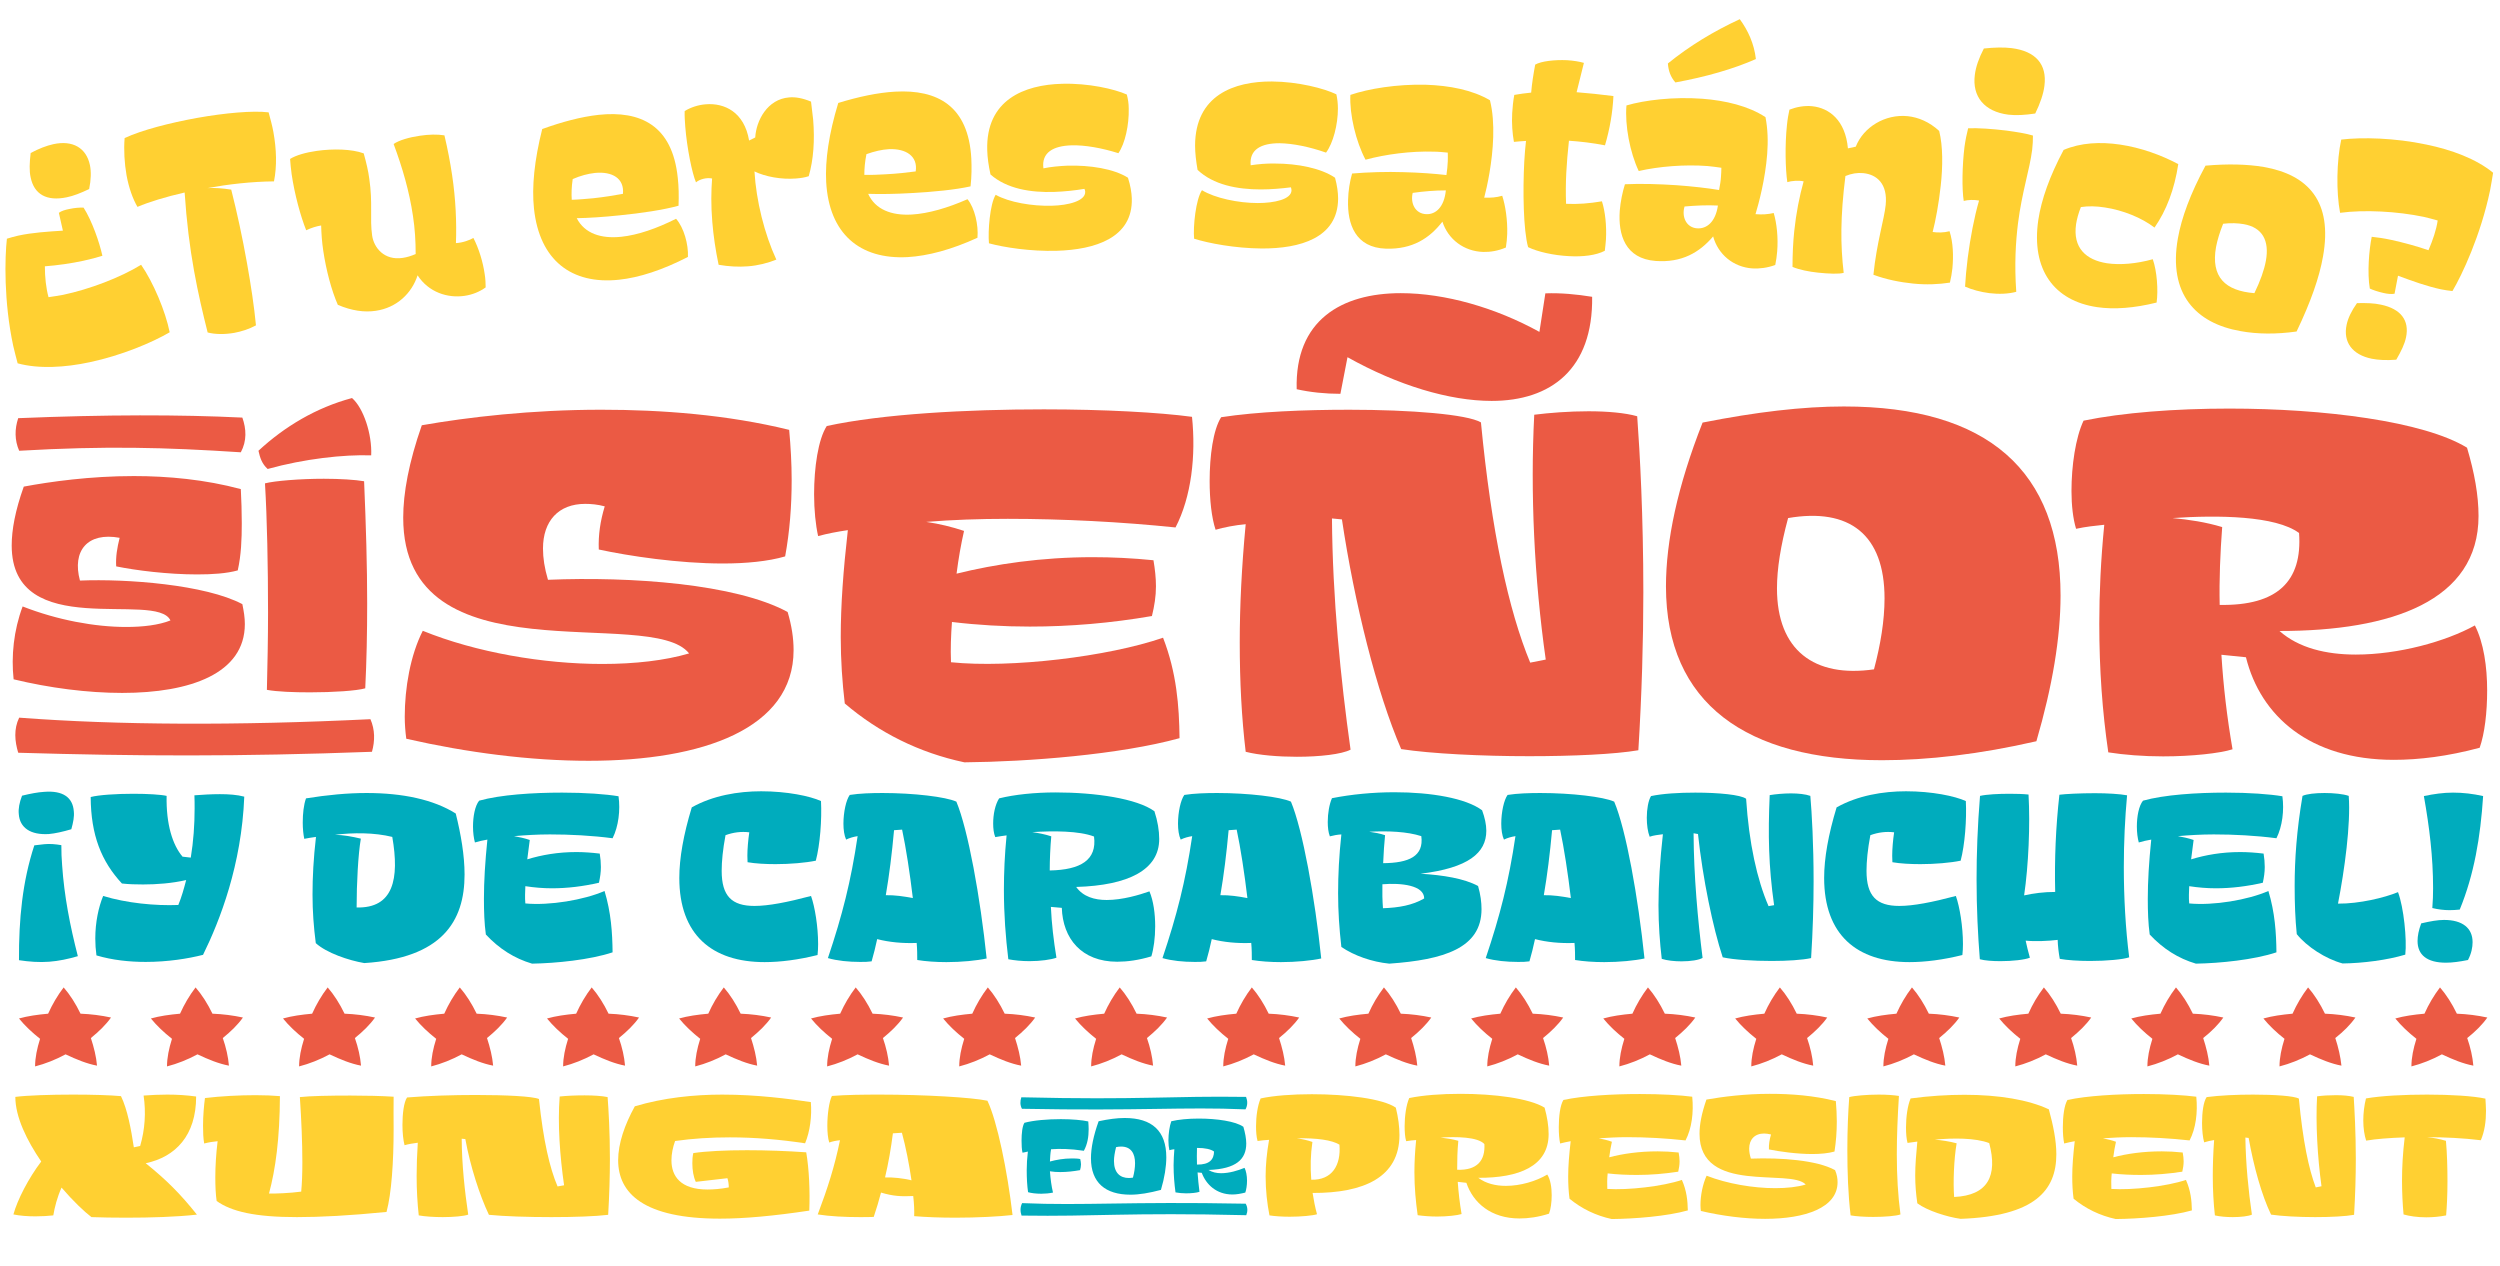<?xml version="1.0" encoding="utf-8"?>
<!-- Generator: Adobe Illustrator 16.0.0, SVG Export Plug-In . SVG Version: 6.00 Build 0)  -->
<!DOCTYPE svg PUBLIC "-//W3C//DTD SVG 1.1//EN" "http://www.w3.org/Graphics/SVG/1.1/DTD/svg11.dtd">
<svg version="1.1" id="Capa_1" xmlns="http://www.w3.org/2000/svg" xmlns:xlink="http://www.w3.org/1999/xlink" x="0px" y="0px"
	 width="1303.9px" height="660.3px" viewBox="0 0 1303.9 660.3" style="enable-background:new 0 0 1303.9 660.3;"
	 xml:space="preserve">
<style type="text/css">
<![CDATA[
	.st0{fill:#E05B32;}
	.st1{fill:#EB5A44;}
	.st2{fill:#EB5C5F;}
	.st3{fill:#F3975B;}
	.st4{fill:#5A2A11;}
	.st5{fill:#F59A33;}
	.st6{fill:#F6A233;}
	.st7{fill:#F8AA33;}
	.st8{fill:#F9AE33;}
	.st9{fill:url(#SVGID_1_);}
	.st10{fill:url(#SVGID_2_);}
	.st11{fill:url(#SVGID_3_);}
	.st12{fill:url(#SVGID_4_);}
	.st13{fill:#FAB833;}
	.st14{fill:#FCBF33;}
	.st15{fill:#FDC733;}
	.st16{opacity:0.6;}
	.st17{fill:#FEC700;}
	.st18{fill:#FEC833;}
	.st19{fill:#FECA33;}
	.st20{fill:#FFD032;}
	.st21{fill:#FFD532;}
	.st22{fill:#FFD831;}
	.st23{fill:#FFDA57;}
	.st24{fill:#FFDF43;}
	.st25{fill:#FFFFFF;}
	.st26{fill:#0099B0;}
	.st27{fill:#00A1AB;}
	.st28{fill:#00A8B2;}
	.st29{fill:#00ACBD;}
	.st30{fill:#784F38;}
]]>
</style>
<g>
	<g>
		<path class="st29" d="M25.5,435c-9.6,0.6-15.2-3.3-15.7-10.4c-0.3-2.7,0.3-6,1.7-9.6c4.5-1.1,8.2-1.8,11.5-2
			c9.8-0.8,15,2.9,15.5,10.2c0.3,2.7-0.3,5.7-1.3,9.3C32.8,433.8,28.8,434.7,25.5,435z M23.1,440.3c2.9-0.3,6,0,8.9,0.5
			c0,3.6,0.1,7,0.4,10.4c1.1,16.2,4.1,31.5,8.2,47.5c-5.1,1.5-9.9,2.5-14.9,2.9c-5.2,0.4-10.6,0-15.8-0.8c-0.1-21.5,1.8-41,8-59.9
			C19.7,440.7,21.3,440.5,23.1,440.3z"/>
		<path class="st29" d="M114.7,414.2c4.5,0,9,0.3,12.7,1.3c-1.4,35.5-12.6,64.4-21.5,82.5c-7.8,2-18.5,3.7-29.9,3.7
			c-8.4,0-17.3-0.9-25.7-3.4c-0.4-2.9-0.6-5.9-0.6-8.8c0-8.5,1.7-16.4,4.1-22.2c12.1,3.7,27.1,5.2,39.2,4.7c1.7-4.1,2.9-8.4,4.1-13
			c-7.4,1.7-15.3,2.3-22.5,2.3c-3.8,0-7.5-0.1-11-0.5c-10.7-11.5-16.2-25.2-16.3-45.1c4.1-1.1,13.4-1.7,22.2-1.7
			c7.4,0,14.4,0.4,17.4,1.1c-0.3,14.8,3.1,25.6,8.3,31.7l4.3,0.5c1.4-8.5,2-17.2,2-25.6c0-2.4,0-4.7-0.1-6.9
			C105.4,414.5,110.1,414.2,114.7,414.2z"/>
		<path class="st29" d="M242.3,456.1c0,24.5-11.8,43.6-52.3,46.2c-8.2-1.4-19.7-5.3-25.3-10.4c-1.1-8.5-1.7-16.6-1.7-25.3
			c0-9.2,0.5-18.8,1.8-30.1c-2.2,0.3-4.2,0.6-6.1,1c-0.5-2.3-0.8-5.3-0.8-8.5c0-4.6,0.5-9.3,1.7-12.6c11.1-1.8,21.7-2.8,31.6-2.8
			c18.8,0,34.9,3.4,46.5,10.7C240.4,435.1,242.3,446.2,242.3,456.1z M204.6,436.5c-9.3-2.3-20.4-2.3-29.9-1.1
			c4.5,0.1,8.9,0.9,13.5,2c-1.4,8.2-2.2,23.2-2.2,35.9C205.2,473.8,208.4,458.4,204.6,436.5z"/>
		<path class="st29" d="M315.3,464.7c3.4,11.2,4.1,21.8,4.2,32c-11.7,3.9-29.5,5.7-42,5.9c-9.2-2.7-17.2-7.8-24.1-15.2
			c-0.8-5.9-1-12-1-18.6c0-9.2,0.6-19.1,1.8-30.9c-2.4,0.4-4.5,0.9-6.5,1.5c-0.6-2.2-1-5.1-1-8.3c0-5.2,1-10.8,3.2-13.5
			c11.1-3.1,27.9-4.2,43.3-4.2c12,0,22.9,0.8,29.4,1.9c1,7.3,0,15.7-3.1,21.9c-10.7-1.4-22.2-2-32.7-2c-6.6,0-12.9,0.4-18.7,0.9
			c2.8,0.5,5.6,1.1,8.2,2c-0.4,3.2-0.8,6.6-1.3,10.1c7.5-2.3,16-3.8,25.6-3.8c3.9,0,8,0.3,12.2,0.8c0.4,2.4,0.6,4.7,0.6,7
			c0,2.8-0.4,5.3-1,8.2c-8.3,1.9-16.4,2.9-24.5,2.9c-4.7,0-9.3-0.4-13.9-1.1c-0.1,2.9-0.3,6,0,9
			C286.5,472.4,304.6,469.4,315.3,464.7z"/>
		<path class="st29" d="M398.8,501.8c-27.5,0-44.5-14.3-44.5-43.9c0-10.3,2.2-22.7,6.5-36.8c11-6.2,24.2-8.4,36.2-8.4
			c13.5,0,25.5,2.5,31.2,5.1c0.5,9.6-0.5,22.8-2.7,31.1c-5.3,1.1-13.4,1.8-21,1.8c-5.3,0-10.6-0.3-14.6-1c0-0.9-0.1-2.2-0.1-3.4
			c0-3.4,0.4-8.2,1-12.2c-4.2-0.5-8.3,0-12.4,1.5c-1.4,7.5-2,13.6-2,18.6c0,13.1,5.2,18.3,17.1,18.3c7.3,0,17.1-1.9,29.5-5.2
			c2,5.6,3.7,16,3.7,25.1c0,2-0.1,3.9-0.3,5.7C416.4,500.6,407,501.8,398.8,501.8z"/>
		<path class="st29" d="M514.6,499.9c-5,1.1-13.1,1.9-21,1.9c-5.6,0-10.8-0.4-15.2-1.1c0-2.4,0-5.5-0.3-8.9
			c-7.4,0.3-14.4-0.4-20.6-2c-0.9,4.1-1.8,7.9-2.9,11.6c-2.2,0.3-3.4,0.3-6,0.3c-5.9,0-12-0.6-16.8-2c7.5-22.3,12-39.9,15.5-63.6
			c-2,0.3-4.2,0.9-6,1.8c-1-2.2-1.4-5.2-1.4-8.3c0-6,1.4-12.4,3.3-15c5.1-0.8,11.2-1,17.1-1c16.3,0,33,2,38.5,4.5
			C504.9,432.7,511.3,468.1,514.6,499.9z M476.1,468.4c-1.5-12.7-3.6-26.4-5.6-35.7l-4.2,0.3c-1.1,12.2-2.5,23.4-4.3,33.9
			C466.7,466.8,471.4,467.5,476.1,468.4z"/>
		<path class="st29" d="M602.5,483.1c0,6.1-0.8,11.8-2,15.7c-6.6,2-12.6,2.8-17.8,2.8c-18.7,0-28.4-12.2-28.9-28.1l-5.7-0.5
			c0.4,8.7,1.4,17.4,2.9,26.5c-2.7,1-8.3,1.8-14,1.8c-4.1,0-8-0.4-11.1-1c-1.4-11.5-2.3-23.3-2.3-36.3c0-8.8,0.4-18.2,1.4-28.3
			c-2,0.3-3.9,0.5-5.9,0.9c-0.8-1.9-1.1-4.5-1.1-7.1c0-4.7,1-9.8,3.1-13.1c8-2,18.7-3.1,29.5-3.1c20.8,0,42.4,3.2,51.5,9.8
			c1.7,5.2,2.5,10.1,2.5,14.5c0,16-15.9,24.2-43.3,25c3.6,5.1,9.6,6.8,15.9,6.8c8.3,0,17.2-2.7,22.3-4.5
			C601.6,469.8,602.5,476.6,602.5,483.1z M538.4,434c3.3,0.5,6.6,1.1,9.9,2.2c-0.5,5.5-0.8,12.1-0.8,17.8
			c16.2-0.3,24.7-5.5,23.1-17.7C562.8,433.3,549.4,433.3,538.4,434z M689.1,499.9c-5,1.1-13.1,1.9-21,1.9c-5.6,0-10.8-0.4-15.2-1.1
			c0-2.4,0-5.5-0.3-8.9c-7.4,0.3-14.4-0.4-20.6-2c-0.9,4.1-1.8,7.9-2.9,11.6c-2.2,0.3-3.4,0.3-6,0.3c-5.9,0-12-0.6-16.8-2
			c7.5-22.3,12-39.9,15.5-63.6c-2,0.3-4.2,0.9-6,1.8c-1-2.2-1.4-5.2-1.4-8.3c0-6,1.4-12.4,3.3-15c5.1-0.8,11.2-1,17.1-1
			c16.3,0,33,2,38.5,4.5C679.4,432.7,685.8,468.1,689.1,499.9z M650.6,468.4c-1.5-12.7-3.6-26.4-5.6-35.7l-4.2,0.3
			c-1.1,12.2-2.5,23.4-4.3,33.9C641.2,466.8,645.9,467.5,650.6,468.4z"/>
		<path class="st29" d="M770.9,462.1c1.3,4.5,1.8,8.5,1.8,12.1c0,20.3-19.6,26.4-48.1,28.4c-9-0.9-18.2-4.1-25-8.7
			c-1.1-9.6-1.7-18.6-1.7-28.1c0-9.6,0.5-19.5,1.7-30.6c-2,0.1-4.1,0.5-6,1c-0.8-2-1.1-4.8-1.1-7.5c0-4.5,0.8-9.2,2.2-12.4
			c10.1-2,21.5-3.1,32.6-3.1c19.1,0,37.2,3.1,45.7,9.4c1.4,3.8,2.2,7.4,2.2,10.7c0,11.5-9.3,19.4-34.3,22.4
			C752.7,456.4,763.7,458.2,770.9,462.1z M714.1,433.8c2.8,0.4,5.6,0.9,8.3,1.8c-0.4,4.1-0.8,9.2-1,14.6
			c13.4-0.1,21.3-3.6,19.9-14.1C733.9,433.7,723.9,433.3,714.1,433.8z M742.8,468.6c0-6.9-12-8.2-21.8-7.4c-0.1,4.2,0,8.5,0.3,12.5
			C729.6,473.4,736.6,472.2,742.8,468.6z"/>
		<path class="st29" d="M857.7,499.9c-5,1.1-13.1,1.9-21,1.9c-5.6,0-10.8-0.4-15.2-1.1c0-2.4,0-5.5-0.3-8.9
			c-7.4,0.3-14.4-0.4-20.6-2c-0.9,4.1-1.8,7.9-2.9,11.6c-2.2,0.3-3.4,0.3-6,0.3c-5.9,0-12-0.6-16.8-2c7.5-22.3,12-39.9,15.5-63.6
			c-2,0.3-4.2,0.9-6,1.8c-1-2.2-1.4-5.2-1.4-8.3c0-6,1.4-12.4,3.3-15c5.1-0.8,11.2-1,17.1-1c16.3,0,33,2,38.5,4.5
			C848.1,432.7,854.4,468.1,857.7,499.9z M819.3,468.4c-1.5-12.7-3.6-26.4-5.6-35.7l-4.2,0.3c-1.1,12.2-2.5,23.4-4.3,33.9
			C809.8,466.8,814.6,467.5,819.3,468.4z"/>
		<path class="st29" d="M945.9,459.7c0,12.2-0.4,25.9-1.3,40c-4.5,1-12.4,1.5-20.5,1.5c-9.6,0-19.7-0.6-25.6-1.9
			c-5.1-15.4-10.4-41-12.9-64.3l-2.3-0.4c0.1,22.2,2.2,45.1,4.7,65c-1.8,1.1-6.2,1.8-11,1.8c-3.6,0-7.5-0.4-10.3-1.3
			c-1-8.5-1.7-17.8-1.7-27.9c0-11.2,0.8-23.6,2.3-37.1c-2.3,0.3-5,0.6-6.9,1.3c-1-2.5-1.5-6.2-1.5-9.9c0-4.5,0.8-9,2.2-11.3
			c6.1-1.3,14.6-1.8,23.1-1.8c12.1,0,23.7,1.1,26.5,3.2c1.5,23.1,5.7,42.2,11.7,56l2.9-0.5c-2.9-20.4-3.2-36.7-2.3-57.4
			c3.1-0.5,7.3-0.9,11.1-0.9s7.6,0.4,10.1,1.3C945,424.3,945.9,440.3,945.9,459.7z"/>
		<path class="st29" d="M995.9,501.8c-27.5,0-44.5-14.3-44.5-43.9c0-10.3,2.2-22.7,6.5-36.8c11-6.2,24.2-8.4,36.2-8.4
			c13.5,0,25.5,2.5,31.2,5.1c0.5,9.6-0.5,22.8-2.7,31.1c-5.3,1.1-13.4,1.8-21,1.8c-5.3,0-10.6-0.3-14.6-1c0-0.9-0.1-2.2-0.1-3.4
			c0-3.4,0.4-8.2,1-12.2c-4.2-0.5-8.3,0-12.4,1.5c-1.4,7.5-2,13.6-2,18.6c0,13.1,5.2,18.3,17.1,18.3c7.3,0,17.1-1.9,29.5-5.2
			c2,5.6,3.7,16,3.7,25.1c0,2-0.1,3.9-0.3,5.7C1013.5,500.6,1004.1,501.8,995.9,501.8z"/>
		<path class="st29" d="M1107.7,452.3c0,15.8,0.9,32,2.8,47c-3.1,1.1-11.7,1.9-20.4,1.9c-6,0-12-0.4-15.8-1.1
			c-0.6-3.3-1-6.6-1.1-9.9c-4.6,0.6-12,0.9-16.7,0.4c0.6,2.8,1.3,5.7,2.2,8.9c-2.7,1.1-9.2,1.8-15.3,1.8c-4.2,0-8.3-0.3-10.8-1
			c-1-12.6-1.7-26.4-1.7-41.6c0-13.4,0.5-27.6,1.8-43.6c3.6-0.8,9.7-1.1,15.5-1.1c3.4,0,7,0.1,9.8,0.4c0.9,15.9,0,36.9-2.3,52.6
			c5-1.1,10.3-1.8,16.2-1.8c-0.4-16.9,0.3-33.9,2.2-50.7c3.1-0.4,10.8-0.8,18.5-0.8c6.5,0,13.1,0.4,16.8,1.1
			C1108.3,426.7,1107.7,439.3,1107.7,452.3z"/>
		<path class="st29" d="M1183.1,464.7c3.4,11.2,4.1,21.8,4.2,32c-11.7,3.9-29.5,5.7-42,5.9c-9.2-2.7-17.2-7.8-24.1-15.2
			c-0.8-5.9-1-12-1-18.6c0-9.2,0.6-19.1,1.8-30.9c-2.4,0.4-4.5,0.9-6.5,1.5c-0.6-2.2-1-5.1-1-8.3c0-5.2,1-10.8,3.2-13.5
			c11.1-3.1,27.9-4.2,43.3-4.2c12,0,22.9,0.8,29.4,1.9c1,7.3,0,15.7-3.1,21.9c-10.7-1.4-22.2-2-32.7-2c-6.6,0-12.9,0.4-18.7,0.9
			c2.8,0.5,5.6,1.1,8.2,2c-0.4,3.2-0.8,6.6-1.3,10.1c7.5-2.3,16-3.8,25.6-3.8c3.9,0,8,0.3,12.2,0.8c0.4,2.4,0.6,4.7,0.6,7
			c0,2.8-0.4,5.3-1,8.2c-8.3,1.9-16.4,2.9-24.5,2.9c-4.7,0-9.3-0.4-13.9-1.1c-0.1,2.9-0.3,6,0,9
			C1154.4,472.4,1172.4,469.4,1183.1,464.7z"/>
		<path class="st29" d="M1254.5,497.9c-9.2,2.8-22.2,4.5-32.7,4.6c-8.9-2.4-18.7-8.8-23.9-15.3c-0.8-7.8-1.1-16-1.1-25.1
			c0-13.5,1-28.8,4.1-47c2.2-1,6.6-1.5,11.5-1.5c4.7,0,9.8,0.5,12.6,1.5c1.1,14.9-2.2,38.8-5.6,56.2c11.1,0.1,24.3-3.1,31.3-6
			C1253.7,473.2,1255.4,490,1254.5,497.9z"/>
		<path class="st29" d="M1274.7,479.8c9.7,0,14.9,4.3,14.9,11.6c0,2.7-0.6,5.9-2.4,9.3c-4.5,0.9-8.2,1.4-11.5,1.4
			c-9.9,0-14.8-4.1-14.8-11.3c0-2.7,0.6-5.7,1.9-9.2C1267.5,480.5,1271.4,479.8,1274.7,479.8z M1277.5,474.7c-2.9,0-6-0.4-8.9-1.1
			c0.3-3.6,0.4-7,0.4-10.4c0-16.2-1.9-31.7-4.8-48c5.2-1.1,10.2-1.8,15.2-1.8c5.2,0,10.4,0.6,15.7,1.8c-1.4,21.5-4.7,40.9-12.2,59.2
			C1281,474.6,1279.3,474.7,1277.5,474.7z"/>
	</g>
</g>
<g>
	<path class="st1" d="M127.7,325.5c0,25.7-28.3,35.9-64,35.9c-18.1,0-38-2.6-56.6-7.1c-1.3-12.1,0-25.4,4.7-38
		c18.1,7.1,37.7,10.7,54,10.7c8.9,0,17-1,23.1-3.4c-7.3-15.7-82.8,11.5-82.8-39.1c0-8.1,1.8-18.1,6.3-30.7
		c13.9-2.6,34.6-5.5,57.4-5.5c17.8,0,37.2,1.8,55.8,6.8c0.3,6,0.5,11.8,0.5,17.8c0,8.4-0.3,16.5-2.1,24.6
		c-5.8,1.6-13.1,2.1-21.2,2.1c-15.2,0-32-2.1-42.2-4.2c-0.3-5,0.5-9.7,1.8-14.9c-16.8-3.1-24.9,6.8-20.7,22.3
		c24.4-1,65.5,2.1,84.7,12.3C127.2,319,127.7,322.1,127.7,325.5z M9.5,392.6c-1.8-6-2.4-12.3,0.5-18.3c51.4,3.9,113.2,4.2,183.2,0.8
		c2.4,5.5,2.4,11.3,0.8,17C124.3,394.7,70.6,394.4,9.5,392.6z M126.4,217.8c2.1,6,2.4,12.1-0.8,18.1c-39.8-2.6-70.5-3.4-115.6-0.8
		c-2.4-5.5-2.4-11.3-0.5-17C55.6,216.2,93.6,216.2,126.4,217.8z M134.8,235.1c13.6-12.6,30.1-22.5,48.8-27.5
		c6,5.2,10.5,18.9,10,29.9c-14.4-0.5-34.9,1.8-54,7.1C136.6,241.9,135.6,238.7,134.8,235.1z M139.8,319.5c0-24.4-0.5-49-1.6-67.4
		c5-1.3,18.3-2.4,30.7-2.4c8.4,0,16.3,0.5,21,1.3c1,23.6,1.6,44.3,1.6,63.7c0,15.5-0.3,29.9-1,44.3c-4.5,1.3-16.8,2.1-28.8,2.1
		c-8.4,0-17-0.3-22.5-1.3C139.5,347,139.8,333.1,139.8,319.5z"/>
	<path class="st1" d="M413.9,339.1c0,40.9-47.2,57.7-106.9,57.7c-30.1,0-63.2-4.2-95.1-11.5c-0.5-3.7-0.8-7.6-0.8-11.5
		c0-14.9,2.9-32,9.4-44.8c27.8,11.3,62.9,17.3,93.6,17.3c17,0,32.8-1.8,45.3-5.5c-19.9-25.4-149.1,14.7-149.1-70.8
		c0-12.8,2.9-28.8,9.7-48.2c23.9-4.2,57.1-8.1,93.6-8.1c31.7,0,65.8,2.6,98,10.5c0.8,8.7,1.3,17.6,1.3,26.2c0,13.4-1,26.7-3.4,39.8
		c-8.9,2.6-20.4,3.7-32.5,3.7c-23.1,0-49-3.9-64.7-7.3c-0.3-7.6,0.8-14.9,3.1-22.5c-3.7-1-7.1-1.3-10.2-1.3c-13.9,0-22,8.9-22,23.3
		c0,5,0.8,10.2,2.6,16.3c43.2-1.8,98,2.1,125,16.8C412.9,326.3,413.9,332.8,413.9,339.1z"/>
	<path class="st1" d="M606.6,332.6c7.1,18.3,8.4,35.6,8.6,52.4c-31.2,8.6-78.9,12.3-112.2,12.6c-23.6-5-44.6-15.5-62.4-30.7
		c-1.3-11-2.1-22.5-2.1-34.6c0-16.8,1.3-34.6,3.7-55.8c-5.5,0.8-10.7,1.8-15.5,3.1c-1.3-5.8-2.1-13.6-2.1-21.8
		c0-13.9,2.1-28.6,6.6-35.6c28.8-6.3,73.1-8.7,113.2-8.7c31.5,0,60.3,1.6,77.3,3.9c2.1,20.2-0.3,41.7-8.6,57.7
		c-28-2.9-58.7-4.5-87.5-4.5c-14.7,0-29.1,0.5-42.5,1.6c6.8,1,13.4,2.6,19.7,4.7c-1.6,7.1-2.9,14.4-3.9,22.3c20.2-5,44.3-8.6,71-8.6
		c10.2,0,20.7,0.5,31.7,1.6c0.8,4.7,1.3,9.2,1.3,13.6c0,5.2-0.8,10.2-2.1,15.5c-21.5,3.7-42.7,5.5-63.7,5.5
		c-13.6,0-27.3-0.8-40.6-2.4c-0.5,6.8-0.8,13.9-0.5,21C527.1,348.6,578,342.5,606.6,332.6z"/>
	<path class="st1" d="M857.1,309c0,25.2-0.8,53.2-2.6,82.3c-12.3,2.1-34.1,3.1-56.9,3.1c-24.9,0-51.1-1.3-66.8-3.7
		c-12.8-29.6-24.4-76.3-30.9-119.8l-5.2-0.5c0.3,41.4,4.5,83.6,9.7,120.6c-4.7,2.4-16,3.7-28,3.7c-9.4,0-19.7-0.8-26.7-2.6
		c-2.1-17.6-3.1-36.4-3.1-57.1c0-18.9,1-39.3,3.1-61.6c-5.5,0.5-11.3,1.6-15.7,2.9c-2.1-6.3-3.1-15.7-3.1-25.4
		c0-13.1,1.8-26.7,6-33.3c18.9-2.9,43.5-3.9,66.8-3.9c32.2,0,61.6,2.4,68.7,6.6c5.5,57.1,14.4,98,25.7,125.3l8.1-1.6
		c-6-42.2-8.1-87-6-127.7c7.9-1,18.3-1.8,28.3-1.8c9.7,0,19.1,0.8,25.4,2.6C855.3,236.1,857.1,269.2,857.1,309z M702.8,186.3
		l-3.7,19.1c-7.9,0-15.7-0.8-22.8-2.4c-1-35.9,23.3-50.1,54.3-50.1c23.1,0,49.5,7.6,72.3,20.2L806,153c8.1-0.3,16.3,0.5,24.4,1.8
		c0.5,37.7-21.5,54.3-52.4,54.3C756,209.1,729,201,702.8,186.3z"/>
	<path class="st1" d="M981.6,396.5c-70.5,0-112.7-29.4-112.7-90.7c0-23.6,6-52.2,19.1-85.4c27.8-5.5,52.2-8.4,73.7-8.4
		c75,0,113,33.6,113,98.6c0,21.8-4.2,47.2-12.6,76C1032.5,393.4,1005.5,396.5,981.6,396.5z M982.9,312.1c0-33.3-18.3-47.4-50.3-41.9
		c-3.9,14.4-5.8,26.5-5.8,36.7c0,32.2,19.4,46.7,50.6,42.2C980.8,336.3,982.9,323.7,982.9,312.1z"/>
	<path class="st1" d="M1297.2,360.1c0,11.5-1.3,22.5-3.9,29.9c-16.8,4.5-31.7,6.3-44.8,6.3c-43.8,0-69.5-22.8-77.1-53.5l-12.8-1.3
		c1,16.3,2.9,32.5,5.8,49.3c-6.6,2.1-21.2,3.7-36.2,3.7c-10.2,0-20.4-0.8-28.6-2.1c-3.1-21.2-4.7-43.2-4.7-67.1
		c0-16.2,0.8-33.3,2.6-51.6c-4.7,0.5-9.7,1-14.7,2.1c-1.6-5.2-2.4-12.3-2.4-19.7c0-13.1,2.1-27.8,6.3-36.7c20.4-4.2,47.7-6.3,76-6.3
		c49.5,0,101.4,6.6,124,20.4c3.9,13.1,6,24.9,6,35.6c0,44.3-45.3,60-103.8,60c10,8.9,24.4,12.3,39.8,12.3c22.3,0,46.9-6.8,62.1-15.2
		C1295.4,335.2,1297.2,347.8,1297.2,360.1z M1133.1,270.2c8.6,0.8,17.3,2.1,25.9,4.7c-1,13.4-1.6,27.5-1.3,40.6
		c30.1,0.5,43.2-12.3,41.4-37.5C1186.9,268.9,1156.5,268.6,1133.1,270.2z"/>
</g>
<g>
	<g>
		<path class="st20" d="M53.4,133.4c-2.8,0.9-6.2,1.8-9.9,2.6c-6.4,1.4-13.6,2.4-20.1,2.9c0,5.6,0.6,11.3,1.9,16.1
			c2.5-0.4,4.9-0.7,7.5-1.2c13.8-2.9,29.9-9,40.8-15.7c6.3,9.1,12.7,24.2,14.9,35.2c-9.4,5.5-25.2,12.1-41.6,15.6
			c-13,2.8-26.7,3.6-37.7,0.6c-0.8-3-1.6-6.1-2.3-9.1c-5-23.3-4.4-46.2-3.3-55.9c1.9-0.6,3.8-1.1,5.9-1.6c7.4-1.6,15.4-2.1,23.3-2.6
			l-2.1-9.3c1.3-1,3.4-1.6,5.5-2c2.7-0.6,5.5-0.8,7.4-0.7C48,115.2,51.9,126.5,53.4,133.4z M27.8,75.2c10.1-2.2,17.2,1.9,19.1,10.9
			c0.7,3.4,0.6,7.6-0.4,12.5c-4.4,2.1-8.2,3.6-11.7,4.3c-10.5,2.2-17-1.6-18.8-10.3c-0.8-3.5-0.6-7.8,0-12.8
			C20.3,77.5,24.2,76,27.8,75.2z"/>
		<path class="st20" d="M142.6,68.9c1.6,8.9,1.9,17.7,0.3,25.7c-11.7,0.1-23.8,1.5-34.8,3.5c4.1-0.2,8,0.1,12.5,0.8
			c3,11.8,5.9,25.2,8.2,38.2c2.1,11.7,3.8,23.1,4.7,32.6c-3.7,2-7.6,3.2-11.3,3.9c-5.2,0.9-10.1,0.8-13.9-0.2
			c-2.5-9.9-5-20.5-7.1-32.2c-2.2-12.2-3.9-25.6-4.9-40.8c-10,2.3-18.5,4.9-24.6,7.5c-2.4-4.1-4.5-9.9-5.7-16.5
			c-1.1-6.3-1.5-13.1-1-19.4c9.1-4.2,23.5-7.9,37.8-10.5c14.6-2.6,29.1-3.9,37.3-2.9C141,62,142,65.5,142.6,68.9z"/>
		<path class="st20" d="M252.8,143c0.4,2.4,0.5,4.9,0.5,6.9c-3.2,2.3-6.9,3.8-11,4.4c-8.8,1.3-18.7-1.8-24.5-10.7
			c-3,9.3-10.8,16.9-21.8,18.5c-5.9,0.9-12.5,0-19.8-3.1c-3.3-7.5-6.1-18.1-7.6-28.2c-0.7-4.6-1-9.2-1.1-13.2
			c-2.4,0.4-5.1,1.2-7.8,2.5c-2.9-7.2-6.1-18.9-7.6-29.3c-0.4-2.8-0.6-5.4-0.8-7.9c3-1.9,8.2-3.4,13.9-4.2c8.5-1.2,18.3-1,24.5,1.3
			c1.4,5,2.4,9.3,2.9,13.2c1.9,12.7,0.2,20.8,1.5,29.7c0.9,6.2,6.2,13.1,16,11.6c2.1-0.3,4.4-1,6.7-2c0-6.8-0.4-13.2-1.4-19.8
			c-1.9-12.9-5.5-25.2-10.1-37.6c2.7-1.9,8.1-3.5,13.7-4.3c4.6-0.7,9.2-0.8,12.8-0.2c1.7,7.2,3,14,4,20.7c1.9,12.7,2.4,24.6,2,35.5
			c3.6-0.2,7.3-1.6,9.1-2.7C249.7,129.5,251.9,136.6,252.8,143z"/>
		<path class="st20" d="M358.8,134c-13.2,6.8-25.4,10.8-36,11.9c-24.7,2.6-41.4-10.1-44.3-37.1c-1.2-11.3,0.2-25.2,4.3-41.5
			c10.2-3.7,20.3-6.4,29.4-7.4c21.8-2.3,38.5,5.4,41.3,32.9c0.5,4.4,0.6,9.2,0.4,14.5c-8,2.2-19.5,3.9-30.6,5
			c-8.4,0.9-16.4,1.4-22.5,1.5c4.1,8,12.7,10.8,23.2,9.7c8.7-0.9,18.7-4.4,28.6-9.4C356.7,118.7,359.1,127.5,358.8,134z M310.3,90.2
			c-3.6,0.4-7.5,1.4-11.6,3.2c-0.6,4-0.7,7.5-0.5,10.8c3.8-0.1,7.6-0.5,11.2-0.8c5.7-0.6,11.1-1.5,15.5-2.3
			C325.7,93.1,319.4,89.3,310.3,90.2z"/>
		<path class="st20" d="M424.1,62.3c0.9,10.8,0.2,21-2.3,29.6c-2.1,0.7-4.2,1-6.7,1.2c-7.4,0.6-15.9-0.9-21.6-3.7
			c0.9,15.3,5.2,32.6,11.4,46c-4.5,1.8-9.5,3.1-14.8,3.5c-4.9,0.4-10.1,0.1-15.3-0.8c-1.6-7.6-2.7-15.1-3.3-22.4
			c-0.7-8.4-0.6-16.1-0.1-22.6c-2.7-0.6-6.4,0.3-8.4,2c-2-4.6-4.7-17.8-5.6-29.1c-0.2-2.8-0.4-5.6-0.3-8.1c3.2-1.9,7-3.2,11-3.5
			c9.7-0.8,20.1,4,22.6,18.9l3.2-1.6c0.5-8.8,6.3-20,17.7-20.9c3.3-0.3,7.1,0.4,11.4,2.2C423.4,56.1,423.8,59.4,424.1,62.3z"/>
		<path class="st20" d="M509.8,124c-13.5,6.2-25.9,9.5-36.5,10.1c-24.8,1.3-40.9-12.1-42.4-39.2c-0.6-11.3,1.4-25.1,6.3-41.2
			c10.4-3.2,20.6-5.4,29.7-5.9c21.9-1.2,38.2,7.3,39.7,34.9c0.2,4.4,0.2,9.2-0.4,14.5c-8.1,1.8-19.6,2.9-30.8,3.5
			c-8.4,0.5-16.5,0.6-22.6,0.4c3.7,8.2,12.2,11.4,22.7,10.8c8.7-0.5,18.9-3.5,29.1-8C508.4,108.5,510.4,117.5,509.8,124z
			 M463.6,77.8c-3.6,0.2-7.5,1.1-11.7,2.6c-0.8,4-1.1,7.5-1.1,10.8c3.8,0.1,7.6-0.1,11.2-0.3c5.8-0.3,11.2-0.9,15.6-1.5
			C478.8,81.5,472.6,77.4,463.6,77.8z"/>
		<path class="st20" d="M519.3,101.6c6.9,3.9,19.1,6,29.3,5.7c8.6-0.2,17.6-2.5,17.4-7.3c0-0.5-0.2-1-0.4-1.5
			c-4.8,0.8-10.2,1.4-15.8,1.6c-12.2,0.4-24.7-1.6-33.2-9.1c-1-4.6-1.6-8.8-1.7-12.6c-0.8-26.3,19.3-34.2,39-34.7
			c13.7-0.4,27.3,2.7,33.8,5.6c0.6,2.3,1,4.7,1,7.4c0.2,8.4-1.9,18.2-5.4,23.2c-8.6-2.7-17.4-4.3-24.5-4.1
			c-9.4,0.3-15.7,3.7-14.6,12c3.9-0.8,8.2-1.2,12.6-1.4c11.7-0.3,24.1,1.6,31.5,6.3c1.3,4.1,1.9,7.7,2,10.8
			c0.6,20.6-19.2,26.7-39.1,27.3c-13.8,0.4-27.7-1.8-35.4-3.9C515.2,120.6,516.3,106.4,519.3,101.6z"/>
		<path class="st20" d="M626.9,99.2c6.7,4.1,18.9,6.7,29.1,6.7c8.6,0,17.6-1.9,17.6-6.7c0-0.5-0.2-1-0.3-1.5
			c-4.8,0.6-10.2,1.1-15.8,1.1c-12.2,0-24.7-2.4-32.9-10.2c-0.8-4.6-1.3-8.9-1.3-12.7c0.1-26.3,20.4-33.5,40.1-33.4
			c13.7,0.1,27.2,3.6,33.6,6.7c0.5,2.3,0.8,4.8,0.8,7.4c0,8.4-2.5,18.1-6.2,23c-8.5-3-17.3-4.8-24.3-4.9c-9.4,0-15.8,3.2-15,11.5
			c4-0.6,8.2-1,12.7-0.9c11.7,0,24,2.4,31.3,7.4c1.1,4.1,1.6,7.7,1.6,10.9c-0.1,20.6-20,26.1-39.9,26c-13.8-0.1-27.6-2.7-35.2-5.1
			C622.2,118.1,623.7,103.9,626.9,99.2z"/>
		<path class="st20" d="M786.1,122c-0.1,2.3-0.3,4.8-0.7,7.1c-4,1.7-8,2.4-11.8,2.3c-10-0.3-18.3-6.5-21.3-15.8
			c-6.7,8.7-15.7,14.5-29.4,14.1c-16-0.5-20.2-12.8-19.8-25.3c0.1-4.8,0.9-9.7,2.1-13.9c8.3-0.7,18-1,27-0.7
			c8.2,0.2,16.1,0.8,22.2,1.5c0.4-2.6,0.6-4.9,0.7-7.1c0-1.5,0.1-3,0-4.6c-2.3-0.2-4.8-0.5-7.2-0.5c-12-0.4-25.4,1.4-35.7,4.2
			c-5-9.4-8.4-23.6-7.9-33.8c9.3-3.2,24.4-5.7,39.4-5.3c12.2,0.4,24.3,2.7,33.4,8.1c1.5,6,1.9,12.6,1.7,19.2
			c-0.4,13.2-3.2,25.9-4.7,31.6c3.6,0.1,6.3-0.1,9.4-1C785.2,107.3,786.3,114.8,786.1,122z M754.1,99.3c-5.9,0-11.5,0.5-17.3,1.3
			c-1.3,5.4,1.3,10.9,7.1,11.1C748.7,111.9,753.2,108.2,754.1,99.3z"/>
		<path class="st20" d="M835.5,105c1.7,5.2,2.5,12.8,2.1,19.9c-0.1,2-0.4,3.9-0.6,5.9c-4.6,2.4-11.5,3.2-18.6,2.8
			c-8.2-0.4-16.5-2.3-21.4-4.7c-2.5-8.9-2.8-29.5-2-44.6c0.2-4.1,0.6-7.9,0.9-10.8c-2.1,0.1-4.1,0.3-6.3,0.5
			c-0.8-4.5-1.2-9.6-0.9-15c0.2-3.1,0.5-6.4,1.1-9.5c2.8-0.5,5.8-0.9,8.8-1.2c0.4-4.9,1.2-9.8,2.1-14.6c3.1-1.8,10.2-2.6,16.6-2.3
			c3.3,0.2,6.4,0.7,8.8,1.4c-1.2,4.7-2.5,9.9-3.8,15.3c6.1,0.5,12.3,1.1,19.2,2c-0.4,8.6-1.9,17.2-4.4,25.7
			c-6.7-1.3-12.9-2-18.8-2.4c-1.3,12.1-1.9,21.7-1.5,32.9C822.9,106.6,829,106.1,835.5,105z"/>
		<path class="st20" d="M926.9,131.2c-0.2,2.3-0.5,4.7-1,7c-4.1,1.5-8.1,2-11.9,1.8c-10-0.7-17.9-7.3-20.5-16.7
			c-7.1,8.4-16.4,13.8-30,12.8c-15.9-1.2-19.6-13.7-18.7-26.2c0.4-4.8,1.4-9.6,2.7-13.8c8.3-0.4,18-0.1,27,0.5
			c8.2,0.6,16.1,1.5,22.1,2.5c0.5-2.6,0.9-4.9,1-7c0.1-1.5,0.2-3,0.2-4.6c-2.3-0.3-4.7-0.7-7.2-0.9c-12-0.9-25.4,0.2-35.9,2.6
			c-4.6-9.6-7.3-24-6.4-34.2c9.5-2.8,24.6-4.6,39.5-3.5c12.1,0.9,24.2,3.8,33,9.6c1.2,6,1.4,12.6,0.9,19.2
			c-1,13.1-4.4,25.8-6.1,31.4c3.6,0.3,6.3,0.1,9.5-0.6C926.7,116.5,927.5,124,926.9,131.2z M869.9,33.1
			c11.2-9.1,23.7-16.7,37.5-23.1c4.3,5.9,7.5,12.8,8.4,20.8c-11.8,5.2-26.1,9.3-42,12.2C871.3,40.1,870.2,37,869.9,33.1z M896,107.2
			c-5.9-0.3-11.6,0-17.4,0.5c-1.6,5.3,0.8,11,6.6,11.4C890,119.4,894.7,116,896,107.2z"/>
		<path class="st20" d="M1018.3,139.9c-0.3,2.6-0.7,5.1-1.3,7.5c-5.7,0.9-12.4,1.2-19.2,0.5s-14-2.1-20.7-4.6
			c1.7-16.7,5.7-29.2,6.4-36.4c1.1-11-4.6-15.9-11.7-16.6c-3.1-0.3-6.1,0.2-9.3,1.5c-2.7,21.4-2.6,36.1-0.9,50.5
			c-2.4,0.7-7.7,0.5-13.4-0.1c-4.7-0.5-9.8-1.5-13.3-3c0-6.6,0.3-12.7,0.9-18.6c1-9.5,2.7-18.1,4.9-26c-2.3-0.6-6.4-0.3-8.5,0.4
			c-1-6.6-1.3-19.5-0.2-29.7c0.3-3.1,0.8-5.9,1.3-8.1c3.6-1.4,7.8-2.2,11.8-1.8c9,0.9,17.4,7.4,18.7,22l4.1-0.9
			c4-10.2,15.3-17.1,27.1-15.9c5.6,0.6,11.3,3,16.4,7.7c2,8,1.9,18.6,0.8,28.6c-1,9.3-2.7,18.3-4.2,24.1c2.6,0.4,5.9,0.4,8.8-0.4
			C1018.7,126.5,1018.9,133.5,1018.3,139.9z"/>
		<path class="st20" d="M1026.3,134.4c1.3-10.1,3.4-21.3,5.9-29.8c-2.6-0.5-5.8-0.4-8,0.2c-1-6.4-0.8-18.4,0.4-28.2
			c0.5-3.6,1.2-7,1.9-9.7c5-0.2,12.6,0.3,19.9,1.2c5.2,0.7,10.3,1.5,13.9,2.6c0,2.5-0.1,5-0.4,7.4c-1.4,10.8-5.3,21.9-7.4,38.4
			c-1.2,9.8-1.9,21.3-0.9,35.7c-4.1,1.1-9.1,1.3-14,0.7c-4.6-0.6-9.1-1.8-12.7-3.4C1025.1,145.4,1025.6,140.1,1026.3,134.4z
			 M1047.4,59.8c-12.4-1.6-18.9-9.4-17.4-20.8c0.5-4.1,2.1-8.7,4.7-13.7c5.6-0.6,10.4-0.7,14.5-0.2c12.6,1.6,18.5,8.5,17.1,19.6
			c-0.5,4.2-2.2,9.2-4.8,14.5C1056.2,60,1051.5,60.3,1047.4,59.8z"/>
		<path class="st20" d="M1093.8,160.2c-22.5-3.3-34.5-19.6-30.7-45.5c1.6-10.6,5.9-22.8,13.2-36.5c8.9-3.8,19.1-4.3,29.4-2.8
			c10.9,1.6,21.6,5.5,30.4,10.2c-2,13.2-6.2,24.2-12.4,33.1c-6.6-5.1-16.5-9.1-25.9-10.5c-4.4-0.7-8.7-0.8-12.5-0.2
			c-1.3,3.3-2.1,6.3-2.5,8.9c-1.8,12.4,5.2,18.7,16.1,20.4c6.8,1,15.3,0.3,23.9-2.1c2.2,6.2,2.9,16.2,2,22.6
			C1113.2,160.7,1102.7,161.5,1093.8,160.2z"/>
		<path class="st20" d="M1135.9,124.3c1.9-10.7,6.5-23.3,14.4-37.9c11.4-1,21.7-0.8,30.5,0.7c23.2,4.1,35.9,18.1,30.8,46.6
			c-1.9,10.9-6.4,23.8-13.8,39.2c-10.6,1.5-20.5,1.4-29.2-0.2C1145.1,168.6,1130.8,153.2,1135.9,124.3z M1181.8,136
			c1.9-10.5-1.8-17.4-11.6-19.1c-2.9-0.5-6.6-0.7-10.7-0.2c-1.8,4.5-3,8.5-3.7,12.1c-2.8,15.7,4.8,22.9,20,24.1
			C1178.9,146.5,1180.9,140.9,1181.8,136z"/>
		<path class="st20" d="M1237,123.5c3,0.3,6.4,0.8,10.1,1.6c6.4,1.4,13.4,3.3,19.5,5.4c2.2-5.1,4.1-10.6,4.8-15.5
			c-2.4-0.7-4.8-1.3-7.3-1.9c-13.9-2.9-31-3.8-43.6-2.1c-2.1-10.9-1.8-27.3,0.6-38.2c10.9-1.3,27.9-0.9,44.4,2.6
			c13.1,2.7,25.9,7.4,34.8,14.7c-0.5,3.1-1,6.2-1.6,9.3c-4.9,23.4-14.6,44-19.6,52.4c-2-0.2-3.9-0.5-6-0.9
			c-7.4-1.6-14.9-4.3-22.4-7.1l-1.8,9.4c-1.6,0.3-3.7,0.1-5.8-0.4c-2.7-0.6-5.4-1.5-7.1-2.3C1234.6,142.3,1235.6,130.4,1237,123.5z
			 M1237,187.1c-10.2-2.1-15-8.7-13.1-17.7c0.7-3.4,2.5-7.2,5.4-11.3c4.9-0.1,8.9,0,12.5,0.8c10.5,2.2,14.9,8.3,13.1,17
			c-0.7,3.5-2.6,7.4-5.1,11.7C1244.7,188,1240.5,187.8,1237,187.1z"/>
	</g>
</g>
<g>
	<g>
		<path class="st20" d="M102.7,633.5c-10.6,1.2-24.3,1.6-36.9,1.6c-6.5,0-12.7-0.1-18.1-0.3c-3.8-2.9-9.6-8.4-15.6-15.4
			c-2.3,5.1-3.6,10.3-4.3,14.5c-2.7,0.3-5.9,0.5-9.3,0.5c-4.1,0-8.2-0.3-11.5-1c2.1-7.7,7.9-18.9,14.5-27.6
			c-7.5-11-13.5-23.2-13.5-33.7c6.1-0.8,18.3-1.2,30.1-1.2c10,0,19.6,0.3,25,0.8c3.4,7,5.3,17.4,6.7,26.7l3.3-0.7
			c2.5-8.5,3.1-17.5,1.8-26.3c4.1-0.3,8.1-0.5,12.3-0.5c5.1,0,10.1,0.3,15.1,1c0,20.3-10.7,31.5-26.3,34.8
			C86.8,615.4,94.1,622.7,102.7,633.5z"/>
		<path class="st20" d="M205.3,589c0,16.9-1.1,33.4-3.7,43.1c-19.2,1.9-34.4,2.7-46.7,2.7c-21.9,0-34.2-2.9-41.9-8.4
			c-0.5-3.3-0.7-7.6-0.7-12.4c0-5.7,0.4-12.2,1.2-18.8c-2.2,0.2-4.7,0.6-7,1.2c-0.5-2.7-0.6-5.9-0.6-9.3c0-5.2,0.5-10.6,1-14.4
			c8.3-1,18-1.5,26.4-1.5c4.8,0,9.3,0.2,12.7,0.5c-0.1,22.2-2.3,38.2-5.7,50.8c3.2,0.1,11-0.2,16.8-1c0.4-4.1,0.6-9.3,0.6-15.3
			c0-10.1-0.5-22.1-1.3-34c5.3-0.6,15.6-0.8,26.4-0.8c8.1,0,16.2,0.2,22.5,0.6C205.2,577.5,205.3,583.3,205.3,589z"/>
		<path class="st20" d="M318.1,604.5c0,8.9-0.3,18.8-0.9,29.1c-6.4,0.8-17.8,1.2-29.6,1.2c-12.1,0-24.7-0.4-32.6-1.2
			c-4.8-10.1-9.7-25.2-12.3-39.5l-1.9-0.2c0.1,13.9,1.6,27.3,3.4,39.6c-2.2,0.8-7.7,1.3-13.3,1.3c-4.4,0-9.2-0.3-12.5-0.9
			c-0.7-6.4-1.1-13.1-1.1-20.5c0-5.5,0.2-11.2,0.6-17.4c-2.3,0.3-4.9,0.7-6.9,1.3c-0.7-2.6-1.1-6.6-1.1-10.6
			c0-5.7,0.7-11.8,2.4-14.3c10.9-0.9,24-1.3,35.8-1.3c16,0,29.7,0.7,33,2.1c2.3,21.9,5.6,36,9.7,45.6l3.4-0.6
			c-2.2-15.4-3.4-31.9-2.3-46.3c3.6-0.4,8.3-0.6,13-0.6c4.6,0,9.2,0.3,12,0.9C317.4,578.7,318.1,590.4,318.1,604.5z"/>
		<path class="st20" d="M375.5,635.6c-39.6,0-53.1-13.1-53.1-30.5c0-8.7,3.4-18.5,8.7-28.1c15.1-4.5,30.9-6.1,45.6-6.1
			c18.2,0,34.7,2.2,46.2,3.9c0.6,7.2-0.4,15.3-3,21.5c-13.1-2-26.4-3.1-39.2-3.1c-9.9,0-19.5,0.6-28.6,1.9
			c-1.2,3.3-1.9,6.8-1.9,10.1c0,8.2,4.7,15.2,18.8,15.2c3.2,0,6.9-0.3,11.1-1.1c0-1.6-0.2-3.2-0.7-4.8l-16.5,1.9
			c-1.2-2.5-1.8-6.1-1.8-9.7c0-1.8,0.1-3.6,0.5-5.3c6.6-1,16.8-1.5,28-1.5c10.2,0,21.1,0.4,30.9,1.1c1.5,8.7,2,20.2,1.6,30.4
			C403.5,634.2,388.2,635.6,375.5,635.6z"/>
		<path class="st20" d="M528.1,633.7c-6.9,0.8-18.6,1.4-29.8,1.4c-7.9,0-15.5-0.3-21.5-0.8c0.1-2.6,0-6.3-0.5-10.5
			c-6.3,0.3-10.4,0.1-16.8-1.8c-1.1,4.3-2.4,8.5-3.8,12.7c-2.6,0.1-3.7,0.1-7.4,0.1c-7.4,0-15.6-0.4-21.8-1.4
			c5.2-13.8,8.8-25,11.6-38.7c-2,0.2-4,0.6-5.6,1.2c-0.7-2.2-1-5.5-1-8.7c0-6.2,1-12.9,2.4-15.6c7.4-0.6,16.5-0.7,24.9-0.7
			c23.7,0,48.3,1.5,56.2,3.2C520.1,584.8,525.4,610.6,528.1,633.7z M475.4,615.6c-1.2-8.3-3-17.5-5-24.8l-4.7,0.3
			c-1,7.8-2.3,15.5-4.1,23C466.1,614,470.7,614.5,475.4,615.6z"/>
		<path class="st29" d="M532.8,634c-0.7-2.1-0.8-4.3,0.3-6.5c32.7,1.4,54.3-0.9,116.6,0.3c1.1,1.9,1.1,4,0.3,6
			C587.8,632.3,571.5,634.6,532.8,634z M649.9,572.1c0.8,2.1,0.9,4.3-0.3,6.5c-32.7-1.4-54.3,0.9-116.6-0.3c-1-1.9-1-4-0.3-6
			C594.9,573.8,611.2,571.5,649.9,572.1z M548.2,599.4c-0.4,2.1-0.5,4.3-0.6,6.4c3.3-0.9,7.2-1.6,11.4-1.6c1.4,0,2.9,0,4.4,0.3
			c0.2,0.9,0.4,1.9,0.4,2.8c0,1-0.2,2-0.5,3c-3.4,0.6-6.8,1-10.3,1c-1.9,0-3.5-0.1-5.4-0.4c0.3,4,0.8,7.8,1.6,11.1
			c-1.9,0.4-4.1,0.6-6.1,0.6c-2.7,0-5.2-0.3-6.9-0.8c-0.5-3.5-0.7-7.3-0.7-11.5c0-3.1,0.2-6.3,0.6-9.7c-1,0.2-1.9,0.5-2.8,0.6
			c-0.4-1.7-0.5-4-0.5-6.3c0-3.7,0.4-7.6,1.5-9.3c4.8-1.3,12.2-1.9,19-1.9c5.8,0,11.3,0.5,14.3,1.2c0.1,1.3,0.2,2.7,0.2,4
			c0,4-0.6,7.8-2.5,11.3C557.9,599.1,552.8,599.1,548.2,599.4z M589.6,623.1c-13.1,0-20.6-6.3-20.6-19c0-5.3,1.3-11.8,4-19.3
			c5.1-1.1,9.6-1.7,13.6-1.7c14.3,0,21.7,6.8,21.7,20.5c0,4.8-0.9,10.6-2.8,17C599.5,622.2,594.2,623.1,589.6,623.1z M592,606.7
			c0-5-2-8.7-7.3-8.7c-0.8,0-1.7,0.1-2.6,0.3c-0.7,2.8-1.1,5.2-1.1,7.2c0,6.1,3.1,8.9,7.8,8.9c0.6,0,1.4-0.1,2.1-0.2
			C591.6,611.6,592,609,592,606.7z M650.4,615.8c0,2.4-0.4,4.8-0.9,6.2c-2.4,0.6-4.6,1-6.7,1c-8.4,0-13.8-5.3-16-11.3l-2.2-0.2
			c0.2,3.3,0.6,6.8,1,10.1c-1.4,0.5-4.2,0.8-7,0.8c-1.9,0-3.9-0.2-5.5-0.5c-0.6-4.4-1-9.1-1-14.2c0-2.7,0.2-5.5,0.4-8.3
			c-0.8,0.1-1.7,0.2-2.6,0.5c-0.3-1.4-0.5-3.1-0.5-5.1c0-3.5,0.6-7.5,1.5-10c3.7-0.9,8.9-1.4,14.3-1.4c9.3,0,19.3,1.4,23.3,4.3
			c0.9,3.1,1.5,6.1,1.5,8.7c0,8.2-5.2,13.3-19.7,13.8c1.9,1.2,4.2,1.7,6.6,1.7c4.3,0,8.8-1.4,12.2-2.8
			C649.9,610.6,650.4,613.2,650.4,615.8z M633.2,600.6c-1.6-1.2-4.6-1.9-8.9-1.9c-0.1,2.5-0.1,6.2,0,8.7
			C630.9,607.5,633.1,604.7,633.2,600.6z"/>
		<path class="st20" d="M729.9,592c0,22.1-18.7,30.3-45.3,30.2c0.6,3.8,1.3,7.5,2.3,11.1c-2.1,0.7-8.3,1.3-14.3,1.3
			c-4,0-8-0.3-10.5-0.7c-1.2-6.2-2-12.9-2-20.4c0-5.8,0.6-12.2,1.8-19c-1.9,0.1-4,0.3-6,0.6c-0.6-2.1-0.8-4.8-0.8-7.7
			c0-5.1,0.8-10.8,2.4-14.5c6.9-1.5,16.7-2.2,26.7-2.2c18,0,37,2.3,43.8,7C729.3,582.9,729.9,587.7,729.9,592z M698.6,597
			c-4-2.4-11.6-3.5-22.3-3.3c3,0.4,5.7,1,8.2,1.9c-1,6.9-1.1,12.9-0.6,19.7C694.7,615.6,699.5,607.8,698.6,597z"/>
		<path class="st20" d="M809.3,623.4c0,3.7-0.5,7.3-1.4,9.6c-5.6,1.8-10.8,2.5-15.4,2.5c-14.9,0-24.2-8.2-27.7-18.6l-4.5-0.5
			c0.4,5.5,1,11,2,16.8c-2.3,0.7-7.5,1.3-12.8,1.3c-3.6,0-7.2-0.3-10.1-0.7c-1-7.1-1.7-14.4-1.7-22.4c0-5.3,0.3-10.9,0.9-16.8
			c-1.7,0.1-3.4,0.3-5.2,0.6c-0.6-2-0.8-4.8-0.8-7.8c0-5.2,0.8-11.1,2.4-14.7c7.2-1.5,16.8-2.2,26.7-2.2c17.5,0,35.9,2.3,43.9,7.2
			c1.4,5.1,2.1,9.6,2.1,13.8c0,16.8-15.5,22.9-36.7,22.8c4,3,9.1,4.2,14.4,4.2c7.6,0,15.7-2.4,21.6-5.9
			C808.7,615.3,809.3,619.4,809.3,623.4z M751.3,593.3c3.1,0.4,6.2,0.8,9.3,1.7c-0.5,5.2-0.6,10.1-0.6,15.1
			c10.5,0.4,14.7-4.9,14.2-13.4C770.7,592.9,759.5,592.8,751.3,593.3z"/>
		<path class="st20" d="M877.2,615.4c2.5,5.6,3,10.8,3.1,15.9c-11,3.1-28,4.4-39.7,4.5c-8.3-1.8-15.7-5.4-22-10.6
			c-0.5-3.7-0.7-7.5-0.7-11.6c0-5.5,0.5-11.4,1.3-18.4c-1.9,0.4-3.8,0.7-5.5,1.2c-0.5-2.3-0.7-5.4-0.7-8.5c0-5.6,0.7-11.4,2.4-14.2
			c10.2-2.2,25.7-3.1,39.9-3.1c11.1,0,21.3,0.6,27.3,1.4c0.8,8.1-0.2,16.5-3.5,22.8c-9.9-1.1-20.5-1.7-30.5-1.7
			c-5.2,0-10.1,0.3-14.7,0.6c2.4,0.5,4.7,1,6.8,1.8c-0.6,2.5-1,5.2-1.4,8.1c7.2-1.9,15.7-3.1,25.3-3.1c3.5,0,7.1,0.2,10.9,0.6
			c0.3,1.6,0.5,3.1,0.5,4.6c0,1.9-0.3,3.6-0.7,5.4c-7.2,1.1-14.3,1.7-21.4,1.7c-5.2,0-10.3-0.2-15.4-0.8c-0.3,2.7-0.3,5.4-0.2,8.1
			C849.1,620.8,867.1,618.8,877.2,615.4z"/>
		<path class="st20" d="M958.4,616.6c0,13.3-16.8,19.1-37.8,19.1c-10.6,0-22.3-1.5-33.5-4.1c-0.1-0.9-0.2-1.9-0.2-3.1
			c0-4.9,1.1-10.7,3.2-15.3c10.7,4.2,24.3,6.5,35.8,6.5c6.1,0,11.6-0.6,15.9-1.9c-8-8.6-55.4,5.4-55.4-26.5c0-4.8,1.1-10.6,3.6-17.8
			c8.5-1.5,20.3-3,33-3c11.3,0,23.1,0.9,34.5,3.8c0.3,3.5,0.5,7.1,0.5,10.6c0,5.4-0.4,10.6-1.2,15.7c-3.1,0.9-7.3,1.3-11.6,1.3
			c-8.1,0-17.1-1.3-22.6-2.4c-0.1-2.6,0.3-5.1,1.1-7.8c-1.3-0.3-2.5-0.5-3.6-0.5c-4.9,0-7.8,3.1-7.8,7.9c0,1.6,0.3,3.3,0.9,5.2
			c15.6-0.6,34.5,0.8,43.9,6C958.1,612.7,958.4,614.6,958.4,616.6z"/>
		<path class="st20" d="M963.5,599.8c0-10.2,0.4-19.8,1-27.6c2.5-0.7,9.2-1.3,15.4-1.3c4.2,0,8.1,0.3,10.5,0.7
			c-0.7,11.1-1.1,21-1.1,30.4c0,11.3,0.6,21.5,1.9,31.4c-2.2,0.8-8.1,1.3-14.2,1.3c-4.5,0-9-0.3-11.8-0.8
			C963.9,623.1,963.5,611.1,963.5,599.8z"/>
		<path class="st20" d="M1072.5,602c0,18.9-11.2,32.3-49.9,33.7c-7.2-1-17.5-4.3-22.6-8.1c-0.7-4.8-1.1-9.5-1.1-14.6
			c0-5.4,0.5-11.1,1.1-17.6c-1.6,0.2-3.3,0.5-5.1,0.7c-0.6-2.2-0.8-5-0.8-8.1c0-5.4,0.8-11.3,2.4-15.1c9.7-1.3,19.3-1.9,28.1-1.9
			c17.9,0,33.4,2.6,44,7.6C1070.9,587,1072.5,594.9,1072.5,602z M1037.5,596.2c-7.2-2.8-19-2.7-28.4-1.8c3.8,0.3,7.6,0.9,11.4,1.9
			c-1.4,8.1-1.9,20.5-1.3,28C1036.8,623.5,1042,613.3,1037.5,596.2z"/>
		<path class="st20" d="M1140.1,615.4c2.5,5.6,3,10.8,3.1,15.9c-11,3.1-28,4.4-39.7,4.5c-8.3-1.8-15.7-5.4-22-10.6
			c-0.5-3.7-0.7-7.5-0.7-11.6c0-5.5,0.5-11.4,1.3-18.4c-1.9,0.4-3.8,0.7-5.5,1.2c-0.5-2.3-0.7-5.4-0.7-8.5c0-5.6,0.7-11.4,2.4-14.2
			c10.2-2.2,25.7-3.1,39.9-3.1c11.1,0,21.3,0.6,27.3,1.4c0.8,8.1-0.2,16.5-3.5,22.8c-9.9-1.1-20.5-1.7-30.5-1.7
			c-5.2,0-10.1,0.3-14.7,0.6c2.4,0.5,4.7,1,6.8,1.8c-0.6,2.5-1,5.2-1.4,8.1c7.2-1.9,15.7-3.1,25.3-3.1c3.5,0,7.1,0.2,10.9,0.6
			c0.3,1.6,0.5,3.1,0.5,4.6c0,1.9-0.3,3.6-0.7,5.4c-7.2,1.1-14.3,1.7-21.4,1.7c-5.2,0-10.3-0.2-15.4-0.8c-0.3,2.7-0.3,5.4-0.2,8.1
			C1112,620.8,1130,618.8,1140.1,615.4z"/>
		<path class="st20" d="M1228.7,604.5c0,8.9-0.3,18.8-0.9,29.1c-4.4,0.8-12.2,1.2-20.3,1.2c-8.6,0-17.5-0.5-23-1.3
			c-4.9-10.1-9.1-25.3-11.7-40l-1.7-0.2c0.2,13.8,1.6,27.9,3.4,40.2c-1.7,0.8-5.7,1.3-10,1.3c-3.3,0-6.8-0.3-9.3-0.9
			c-0.7-6.3-1.1-13.1-1.1-20.4c0-5.8,0.2-12.1,0.7-18.9c-1.8,0.3-3.7,0.7-5.2,1.2c-0.7-2.5-1.1-6.2-1.1-10.1
			c0-5.4,0.7-11.1,2.4-13.5c6.8-0.9,15.7-1.3,24.2-1.3c11.3,0,21.5,0.7,23.9,2.1c2.1,22.2,5.1,36.5,8.8,46.3l3-0.6
			c-2.1-15.2-3.1-32.9-2.3-46.9c2.8-0.4,6.4-0.6,9.9-0.6s6.9,0.3,9.2,0.9C1228,578.7,1228.7,590.4,1228.7,604.5z"/>
		<path class="st20" d="M1296.6,579.4c0,5.4-0.7,10.6-2.7,15.3c-9-1.1-18.9-1.6-28.2-1.6c3.3,0.3,6.6,0.9,10,1.9
			c0.6,6.4,0.8,14,0.8,21.2c0,6.8-0.3,13.1-0.7,17.7c-3.5,0.7-7,1-10.4,1c-4.5,0-8.7-0.6-11.8-1.5c-0.5-5.6-0.8-11.4-0.8-17.8
			c0-6.8,0.4-14.1,1.4-22.4c-8,0.3-14.9,0.8-20.1,1.7c-0.9-2.7-1.5-6.4-1.5-10.5c0-3.8,0.5-7.9,1.4-11.5c8-1.4,20.1-2,31.9-2
			c12.1,0,24,0.7,30.4,2.1C1296.4,575.1,1296.6,577.6,1296.6,579.4z"/>
	</g>
</g>
<g>
	<path class="st1" d="M50.6,555.8c-5.3-1-10.7-3.2-16.4-5.9c-5.2,2.8-10.5,4.9-15.9,6.3c0-4.5,1-9.3,2.6-14.4
		c-4.2-3.3-7.9-6.8-11-10.6c4.6-1.3,9.7-2,15.2-2.5c2.2-4.9,4.9-9.5,8.1-13.7c3.3,3.8,6.3,8.5,8.8,13.7c5.4,0.2,10.8,0.9,15.9,2
		c-2.6,3.7-6.2,7.2-10.5,10.7C49,546.3,50.2,551.1,50.6,555.8z"/>
	<path class="st1" d="M119.4,555.8c-5.3-1-10.7-3.2-16.4-5.9c-5.2,2.8-10.5,4.9-15.9,6.3c0-4.5,1-9.3,2.6-14.4
		c-4.2-3.3-7.9-6.8-11-10.6c4.6-1.3,9.7-2,15.2-2.5c2.2-4.9,4.9-9.5,8.1-13.7c3.3,3.8,6.3,8.5,8.8,13.7c5.4,0.2,10.8,0.9,15.9,2
		c-2.6,3.7-6.2,7.2-10.5,10.7C117.9,546.3,119,551.1,119.4,555.8z"/>
	<path class="st1" d="M188.3,555.8c-5.3-1-10.7-3.2-16.4-5.9c-5.2,2.8-10.5,4.9-15.9,6.3c0-4.5,1-9.3,2.6-14.4
		c-4.2-3.3-7.9-6.8-11-10.6c4.6-1.3,9.7-2,15.2-2.5c2.2-4.9,4.9-9.5,8.1-13.7c3.3,3.8,6.3,8.5,8.8,13.7c5.4,0.2,10.8,0.9,15.9,2
		c-2.6,3.7-6.2,7.2-10.5,10.7C186.8,546.3,187.9,551.1,188.3,555.8z"/>
	<path class="st1" d="M257.2,555.8c-5.3-1-10.7-3.2-16.4-5.9c-5.2,2.8-10.5,4.9-15.9,6.3c0-4.5,1-9.3,2.6-14.4
		c-4.2-3.3-7.9-6.8-11-10.6c4.6-1.3,9.7-2,15.2-2.5c2.2-4.9,4.9-9.5,8.1-13.7c3.3,3.8,6.3,8.5,8.8,13.7c5.4,0.2,10.8,0.9,15.9,2
		c-2.6,3.7-6.2,7.2-10.5,10.7C255.6,546.3,256.8,551.1,257.2,555.8z"/>
	<path class="st1" d="M326,555.8c-5.3-1-10.7-3.2-16.4-5.9c-5.2,2.8-10.5,4.9-15.9,6.3c0-4.5,1-9.3,2.6-14.4
		c-4.2-3.3-7.9-6.8-11-10.6c4.6-1.3,9.7-2,15.2-2.5c2.2-4.9,4.9-9.5,8.1-13.7c3.3,3.8,6.3,8.5,8.8,13.7c5.4,0.2,10.8,0.9,15.9,2
		c-2.6,3.7-6.2,7.2-10.5,10.7C324.5,546.3,325.6,551.1,326,555.8z"/>
	<path class="st1" d="M394.9,555.8c-5.3-1-10.7-3.2-16.4-5.9c-5.2,2.8-10.5,4.9-15.9,6.3c0-4.5,1-9.3,2.6-14.4
		c-4.2-3.3-7.9-6.8-11-10.6c4.6-1.3,9.7-2,15.2-2.5c2.2-4.9,4.9-9.5,8.1-13.7c3.3,3.8,6.3,8.5,8.8,13.7c5.4,0.2,10.8,0.9,15.9,2
		c-2.6,3.7-6.2,7.2-10.5,10.7C393.3,546.3,394.5,551.1,394.9,555.8z"/>
	<path class="st1" d="M463.7,555.8c-5.3-1-10.7-3.2-16.4-5.9c-5.2,2.8-10.5,4.9-15.9,6.3c0-4.5,1-9.3,2.6-14.4
		c-4.2-3.3-7.9-6.8-11-10.6c4.6-1.3,9.7-2,15.2-2.5c2.2-4.9,4.9-9.5,8.1-13.7c3.3,3.8,6.3,8.5,8.8,13.7c5.4,0.2,10.8,0.9,15.9,2
		c-2.6,3.7-6.2,7.2-10.5,10.7C462.2,546.3,463.3,551.1,463.7,555.8z"/>
	<path class="st1" d="M532.6,555.8c-5.3-1-10.7-3.2-16.4-5.9c-5.2,2.8-10.5,4.9-15.9,6.3c0-4.5,1-9.3,2.6-14.4
		c-4.2-3.3-7.9-6.8-11-10.6c4.6-1.3,9.7-2,15.2-2.5c2.2-4.9,4.9-9.5,8.1-13.7c3.3,3.8,6.3,8.5,8.8,13.7c5.4,0.2,10.8,0.9,15.9,2
		c-2.6,3.7-6.2,7.2-10.5,10.7C531,546.3,532.2,551.1,532.6,555.8z"/>
	<path class="st1" d="M601.4,555.8c-5.3-1-10.7-3.2-16.4-5.9c-5.2,2.8-10.5,4.9-15.9,6.3c0-4.5,1-9.3,2.6-14.4
		c-4.2-3.3-7.9-6.8-11-10.6c4.6-1.3,9.7-2,15.2-2.5c2.2-4.9,4.9-9.5,8.1-13.7c3.3,3.8,6.3,8.5,8.8,13.7c5.4,0.2,10.8,0.9,15.9,2
		c-2.6,3.7-6.2,7.2-10.5,10.7C599.9,546.3,601,551.1,601.4,555.8z"/>
	<path class="st1" d="M670.3,555.8c-5.3-1-10.7-3.2-16.4-5.9c-5.2,2.8-10.5,4.9-15.9,6.3c0-4.5,1-9.3,2.6-14.4
		c-4.2-3.3-7.9-6.8-11-10.6c4.6-1.3,9.7-2,15.2-2.5c2.2-4.9,4.9-9.5,8.1-13.7c3.3,3.8,6.3,8.5,8.8,13.7c5.4,0.2,10.8,0.9,15.9,2
		c-2.6,3.7-6.2,7.2-10.5,10.7C668.7,546.3,669.9,551.1,670.3,555.8z"/>
	<path class="st1" d="M739.2,555.8c-5.3-1-10.7-3.2-16.4-5.9c-5.2,2.8-10.5,4.9-15.9,6.3c0-4.5,1-9.3,2.6-14.4
		c-4.2-3.3-7.9-6.8-11-10.6c4.6-1.3,9.7-2,15.2-2.5c2.2-4.9,4.9-9.5,8.1-13.7c3.3,3.8,6.3,8.5,8.8,13.7c5.4,0.2,10.8,0.9,15.9,2
		c-2.6,3.7-6.2,7.2-10.5,10.7C737.6,546.3,738.8,551.1,739.2,555.8z"/>
	<path class="st1" d="M808,555.8c-5.3-1-10.7-3.2-16.4-5.9c-5.2,2.8-10.5,4.9-15.9,6.3c0-4.5,1-9.3,2.6-14.4
		c-4.2-3.3-7.9-6.8-11-10.6c4.6-1.3,9.7-2,15.2-2.5c2.2-4.9,4.9-9.5,8.1-13.7c3.3,3.8,6.3,8.5,8.8,13.7c5.4,0.2,10.8,0.9,15.9,2
		c-2.6,3.7-6.2,7.2-10.5,10.7C806.5,546.3,807.6,551.1,808,555.8z"/>
	<path class="st1" d="M876.9,555.8c-5.3-1-10.7-3.2-16.4-5.9c-5.2,2.8-10.5,4.9-15.9,6.3c0-4.5,1-9.3,2.6-14.4
		c-4.2-3.3-7.9-6.8-11-10.6c4.6-1.3,9.7-2,15.2-2.5c2.2-4.9,4.9-9.5,8.1-13.7c3.3,3.8,6.3,8.5,8.8,13.7c5.4,0.2,10.8,0.9,15.9,2
		c-2.6,3.7-6.2,7.2-10.5,10.7C875.3,546.3,876.5,551.1,876.9,555.8z"/>
	<path class="st1" d="M945.7,555.8c-5.3-1-10.7-3.2-16.4-5.9c-5.2,2.8-10.5,4.9-15.9,6.3c0-4.5,1-9.3,2.6-14.4
		c-4.2-3.3-7.9-6.8-11-10.6c4.6-1.3,9.7-2,15.2-2.5c2.2-4.9,4.9-9.5,8.1-13.7c3.3,3.8,6.3,8.5,8.8,13.7c5.4,0.2,10.8,0.9,15.9,2
		c-2.6,3.7-6.2,7.2-10.5,10.7C944.2,546.3,945.3,551.1,945.7,555.8z"/>
	<path class="st1" d="M1014.6,555.8c-5.3-1-10.7-3.2-16.4-5.9c-5.2,2.8-10.5,4.9-15.9,6.3c0-4.5,1-9.3,2.6-14.4
		c-4.2-3.3-7.9-6.8-11-10.6c4.6-1.3,9.7-2,15.2-2.5c2.2-4.9,4.9-9.5,8.1-13.7c3.3,3.8,6.3,8.5,8.8,13.7c5.4,0.2,10.8,0.9,15.9,2
		c-2.6,3.7-6.2,7.2-10.5,10.7C1013,546.3,1014.2,551.1,1014.6,555.8z"/>
	<path class="st1" d="M1083.4,555.8c-5.3-1-10.7-3.2-16.4-5.9c-5.2,2.8-10.5,4.9-15.9,6.3c0-4.5,1-9.3,2.6-14.4
		c-4.2-3.3-7.9-6.8-11-10.6c4.6-1.3,9.7-2,15.2-2.5c2.2-4.9,4.9-9.5,8.1-13.7c3.3,3.8,6.3,8.5,8.8,13.7c5.4,0.2,10.8,0.9,15.9,2
		c-2.6,3.7-6.2,7.2-10.5,10.7C1081.9,546.3,1083,551.1,1083.4,555.8z"/>
	<path class="st1" d="M1152.3,555.8c-5.3-1-10.7-3.2-16.4-5.9c-5.2,2.8-10.5,4.9-15.9,6.3c0-4.5,1-9.3,2.6-14.4
		c-4.2-3.3-7.9-6.8-11-10.6c4.6-1.3,9.7-2,15.2-2.5c2.2-4.9,4.9-9.5,8.1-13.7c3.3,3.8,6.3,8.5,8.8,13.7c5.4,0.2,10.8,0.9,15.9,2
		c-2.6,3.7-6.1,7.2-10.5,10.7C1150.7,546.3,1151.9,551.1,1152.3,555.8z"/>
	<path class="st1" d="M1221.2,555.8c-5.3-1-10.7-3.2-16.4-5.9c-5.2,2.8-10.5,4.9-15.9,6.3c0-4.5,1-9.3,2.6-14.4
		c-4.2-3.3-7.9-6.8-11-10.6c4.6-1.3,9.7-2,15.2-2.5c2.2-4.9,4.9-9.5,8.1-13.7c3.3,3.8,6.3,8.5,8.8,13.7c5.4,0.2,10.8,0.9,15.9,2
		c-2.6,3.7-6.1,7.2-10.5,10.7C1219.6,546.3,1220.7,551.1,1221.2,555.8z"/>
	<path class="st1" d="M1290,555.8c-5.3-1-10.7-3.2-16.4-5.9c-5.2,2.8-10.5,4.9-15.9,6.3c0-4.5,1-9.3,2.6-14.4
		c-4.2-3.3-7.9-6.8-11-10.6c4.6-1.3,9.7-2,15.2-2.5c2.2-4.9,4.9-9.5,8.1-13.7c3.3,3.8,6.3,8.5,8.8,13.7c5.4,0.2,10.8,0.9,15.9,2
		c-2.6,3.7-6.1,7.2-10.5,10.7C1288.5,546.3,1289.6,551.1,1290,555.8z"/>
</g>
</svg>
